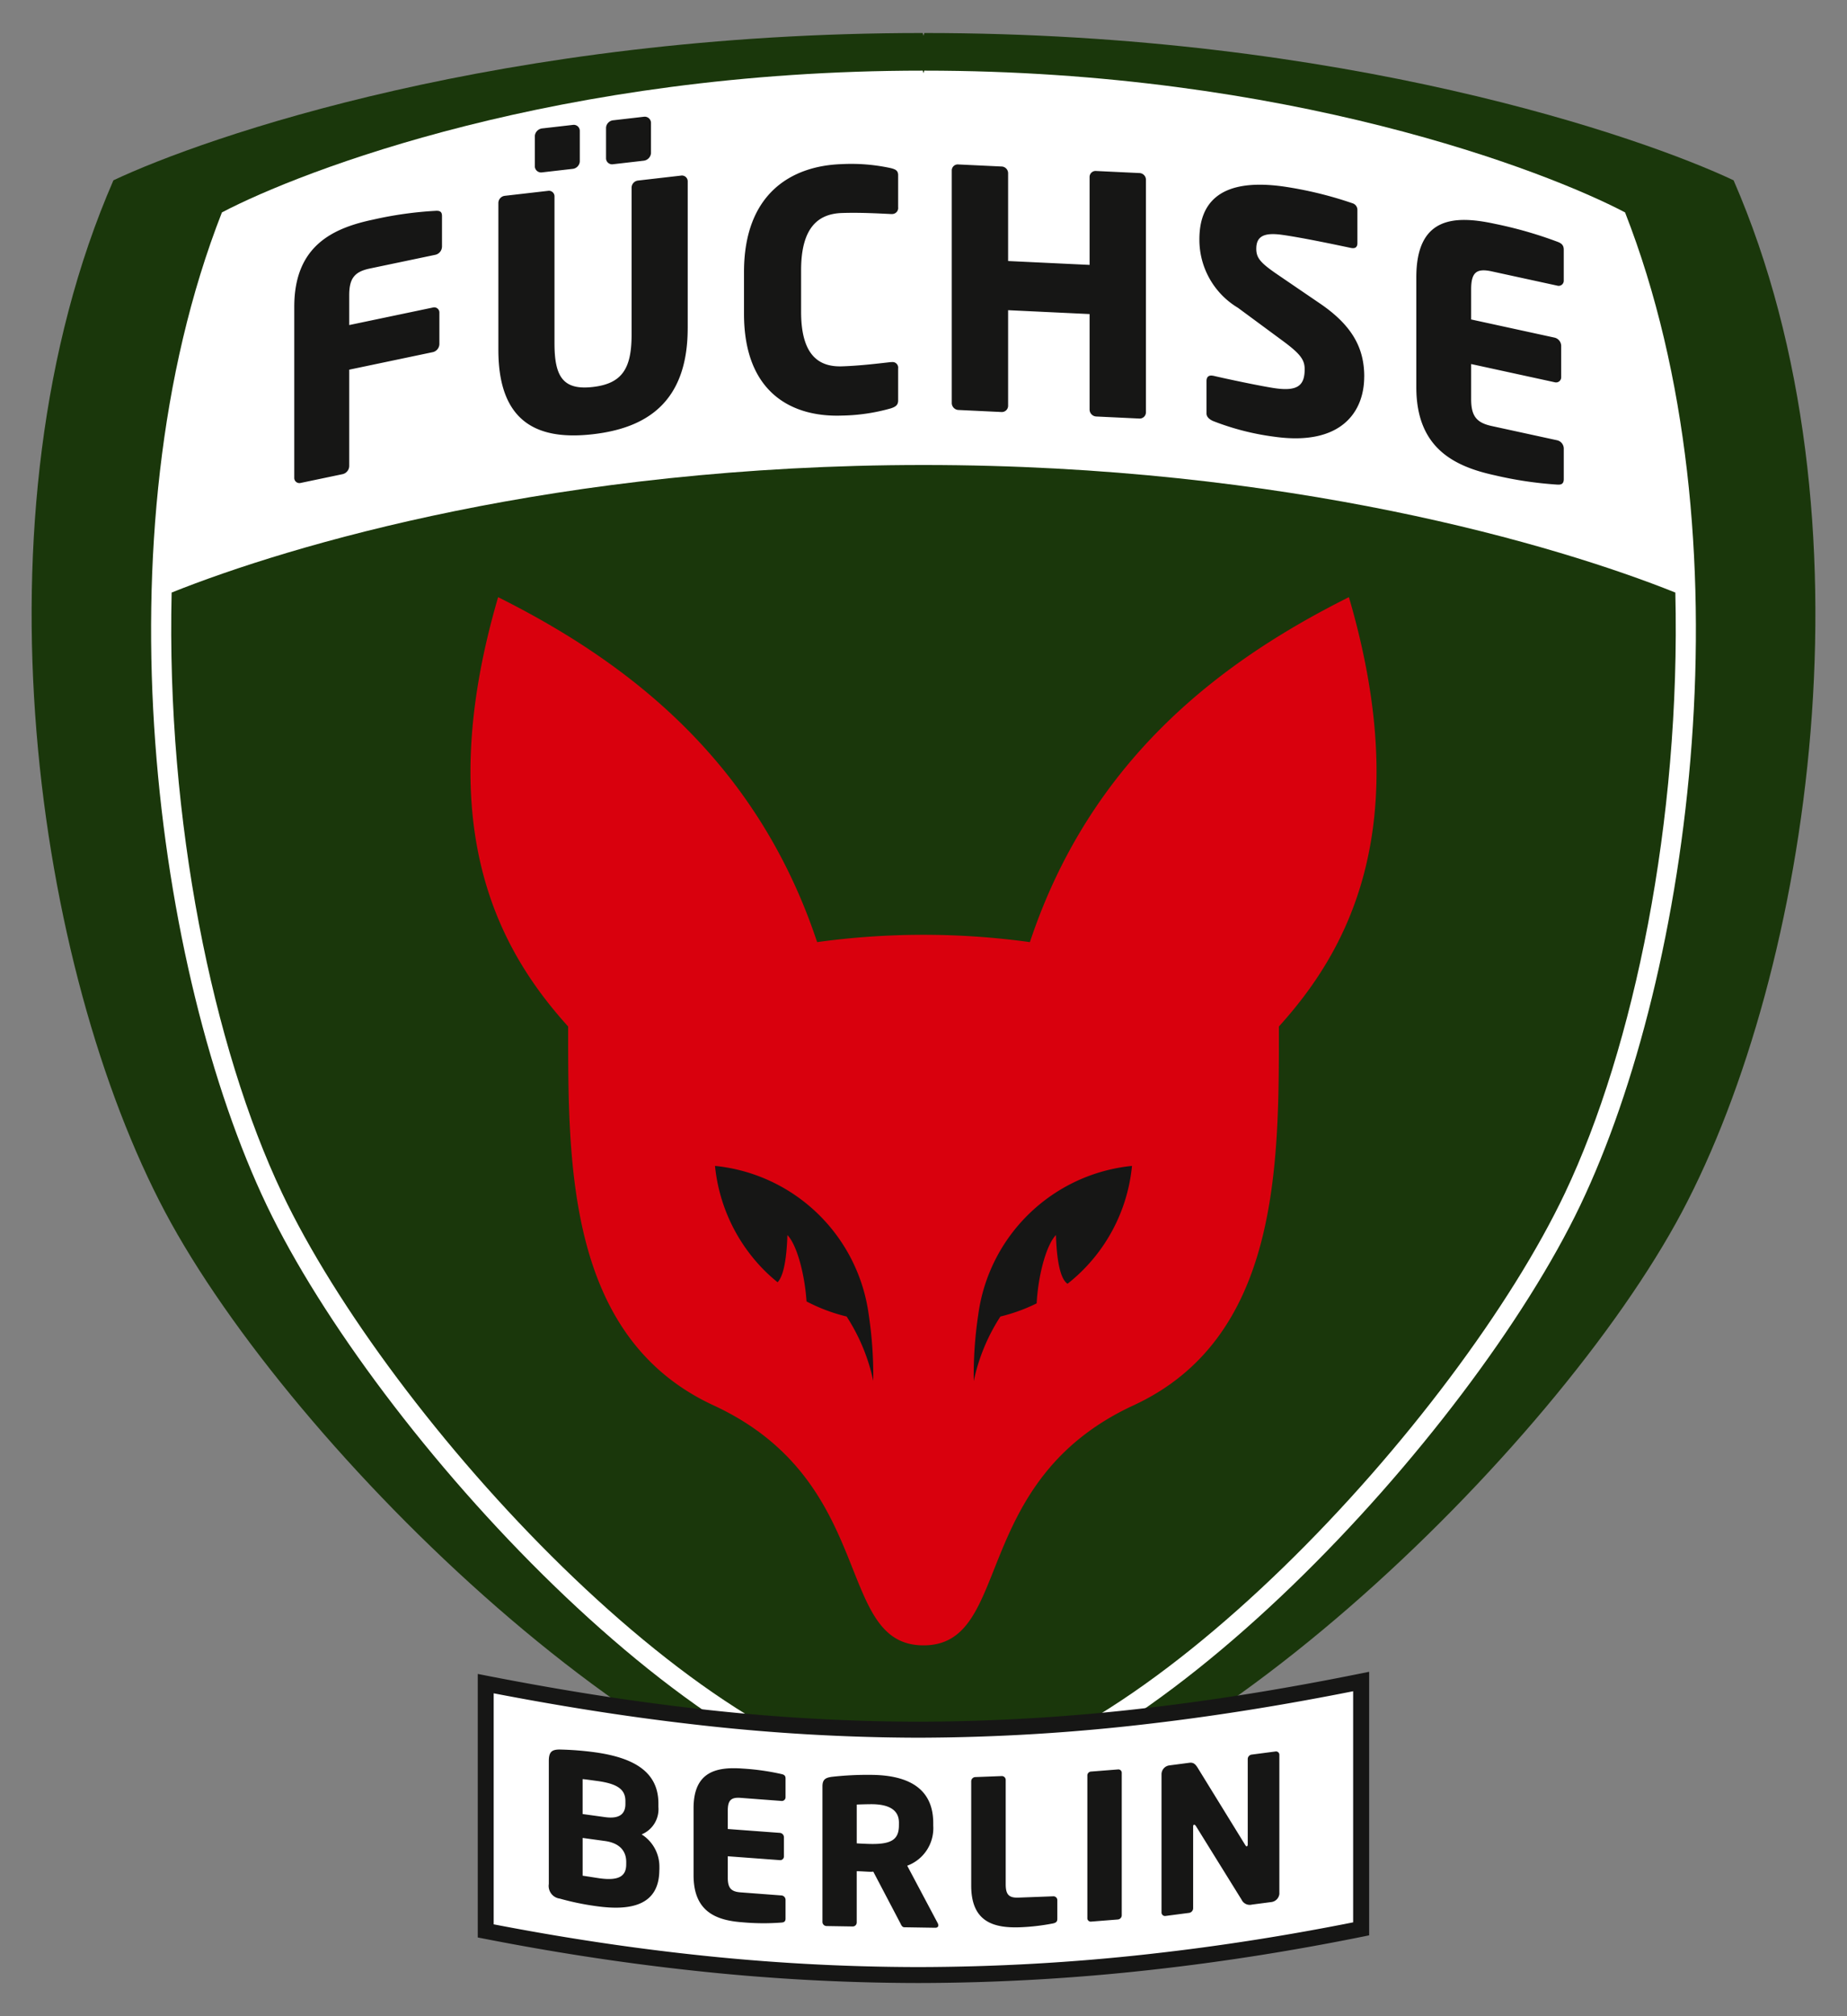 <?xml version="1.0" encoding="UTF-8"?> <svg xmlns="http://www.w3.org/2000/svg" xmlns:xlink="http://www.w3.org/1999/xlink" id="Gruppe_3" data-name="Gruppe 3" width="119.802" height="130.682" viewBox="0 0 119.802 130.682"><rect x="0" y="0" width="119.802" height="130.682" fill="#808080" stroke="none"/><defs><clipPath id="clip-path"><rect id="Rechteck_3" data-name="Rechteck 3" width="119.802" height="130.682" fill="none"></rect></clipPath></defs><g id="Gruppe_1" data-name="Gruppe 1" clip-path="url(#clip-path)"><path id="Pfad_1" data-name="Pfad 1" d="M9.145,13.553c5.92-2.794,25.258-9.548,52.489-9.548,0,0,.024.075.055.177l.055-.177c27.231,0,46.57,6.753,52.49,9.548,9.472,21.751,4.96,51.233-3.354,66.882-8.2,15.429-32.924,39.5-49.24,40.178-.01.02.01.02,0,0C45.322,119.939,20.7,95.865,12.5,80.435,4.186,64.786-.326,35.3,9.145,13.553" transform="translate(-1.788 -1.865)" fill="#1a370b"></path><path id="Pfad_2" data-name="Pfad 2" d="M22.938,17.758c5.127-2.69,21.874-9.189,45.458-9.189,0,0,.02.073.047.171l.047-.171c23.584,0,40.331,6.5,45.458,9.189,8.2,20.932,4.3,49.3-2.905,64.364-7.1,14.849-28.52,38.017-42.651,38.665-14.131-.649-35.45-23.816-42.549-38.665-7.2-15.06-11.108-43.432-2.906-64.364M19.675,42.4c-.352,14.772,2.685,29.5,7.163,38.929,6.934,14.6,27.754,37.379,41.555,38.017,13.8-.638,34.721-23.417,41.655-38.017,4.477-9.426,7.514-24.157,7.162-38.929-7.667-3.07-25.125-8.268-48.768-8.268s-41.1,5.2-48.767,8.268" transform="translate(-8.542 -3.99)" fill="#fff"></path><path id="Pfad_3" data-name="Pfad 3" d="M45.306,22.591V20.6c0-.278-.126-.359-.419-.34a24.2,24.2,0,0,0-4.047.569c-2.7.566-5.116,1.757-5.116,5.655V37.557a.334.334,0,0,0,.419.34l2.726-.571a.552.552,0,0,0,.419-.516V30.556l5.43-1.138a.552.552,0,0,0,.419-.516V26.867a.334.334,0,0,0-.419-.34l-5.43,1.137V25.736c0-1.114.356-1.531,1.342-1.738l4.256-.891a.552.552,0,0,0,.419-.516m15.939,5.275V18.333a.376.376,0,0,0-.447-.356l-2.767.318a.472.472,0,0,0-.426.455v9.533c0,2.185-.6,3.174-2.511,3.394s-2.49-.636-2.49-2.821V19.324a.36.36,0,0,0-.426-.359l-2.788.32a.472.472,0,0,0-.426.456v9.532c0,4.884,2.745,5.855,6.13,5.467s6.15-1.991,6.15-6.875M58.862,16.529V14.537a.407.407,0,0,0-.468-.375l-2,.23a.516.516,0,0,0-.447.479v1.992a.391.391,0,0,0,.447.377l2-.23a.538.538,0,0,0,.468-.482m-4.618.53V15.066a.39.39,0,0,0-.447-.377l-2,.229a.539.539,0,0,0-.469.482v1.992a.407.407,0,0,0,.469.375l2-.229a.516.516,0,0,0,.447-.48m20.649,15.5V30.479a.365.365,0,0,0-.407-.415l-.064,0c-.814.091-1.991.237-3.169.276-1.477.048-2.654-.684-2.654-3.533v-2.7c0-2.849,1.177-3.659,2.654-3.707,1.178-.039,2.355.029,3.169.067l.064,0a.393.393,0,0,0,.407-.442V17.948c0-.3-.171-.38-.471-.456a12.021,12.021,0,0,0-3.19-.26c-3.254.107-6.337,1.9-6.337,7v2.7c0,5.1,3.083,6.711,6.337,6.6a12.324,12.324,0,0,0,3.19-.469c.3-.1.471-.208.471-.508m16.073.76V18.237a.436.436,0,0,0-.427-.427l-2.8-.133a.389.389,0,0,0-.428.387v5.7l-5.285-.251v-5.7a.436.436,0,0,0-.428-.427l-2.8-.133a.389.389,0,0,0-.427.387V32.719a.455.455,0,0,0,.427.449l2.8.133a.406.406,0,0,0,.428-.408V26.7l5.285.251v6.191a.455.455,0,0,0,.428.449l2.8.133a.406.406,0,0,0,.427-.409m14.16-2.3c0-1.735-.657-3.24-2.864-4.743L99.545,24.42c-1.146-.779-1.422-1.1-1.422-1.7,0-.771.446-1.074,1.656-.907,1.443.2,3.9.73,4.5.855l.043.006c.276.038.36-.122.36-.315V20.2a.445.445,0,0,0-.317-.43,24.951,24.951,0,0,0-4.5-1.091c-4.116-.567-5.432,1.073-5.432,3.429a5.138,5.138,0,0,0,2.5,4.436l2.929,2.16c1.1.816,1.4,1.2,1.4,1.82,0,1.029-.425,1.442-1.889,1.24-.828-.114-3.162-.606-4.032-.812l-.064-.009c-.213-.029-.382.054-.382.354v2.1c0,.236.212.393.424.487a16.808,16.808,0,0,0,4.011,1.023c4.308.594,5.793-1.623,5.793-3.894m12.945,6.632V35.654a.558.558,0,0,0-.418-.519L113.4,34.21c-.984-.214-1.34-.635-1.34-1.748V30.191l5.421,1.18a.332.332,0,0,0,.419-.337V29a.558.558,0,0,0-.419-.519l-5.421-1.18V25.35c0-1.114.356-1.379,1.34-1.165l4.249.925a.331.331,0,0,0,.418-.337V22.781c0-.278-.125-.413-.418-.519a26.694,26.694,0,0,0-4.04-1.158c-2.7-.588-5.106-.426-5.106,3.472v7.112c0,3.9,2.385,5.125,5.086,5.713a24.638,24.638,0,0,0,4.061.605c.293.021.418-.08.418-.359" transform="translate(-16.637 -6.593)" fill="#161615"></path><path id="Pfad_4" data-name="Pfad 4" d="M115.755,220.029a145.964,145.964,0,0,1-28.74,2.994,146.626,146.626,0,0,1-28.042-2.861V204.134a146.2,146.2,0,0,0,28.042,2.987A145.478,145.478,0,0,0,115.755,204Z" transform="translate(-27.462 -94.999)" fill="#fff"></path><path id="Pfad_5" data-name="Pfad 5" d="M115.4,219.985c-4.286.866-8.883,1.617-13.706,2.151a137.661,137.661,0,0,1-15.134.855,136.419,136.419,0,0,1-14.74-.821c-4.72-.513-9.211-1.23-13.4-2.05L58,220.039V202.956l.617.121c4.173.815,8.637,1.56,13.317,2.1a127.736,127.736,0,0,0,14.626.875,128.955,128.955,0,0,0,15.02-.911c4.813-.565,9.377-1.343,13.619-2.2l.619-.125V219.9Zm-13.82,1.124c4.653-.515,9.076-1.23,13.2-2.051v-14.98c-4.109.816-8.5,1.552-13.085,2.091a129.892,129.892,0,0,1-15.137.92,128.693,128.693,0,0,1-14.744-.884c-4.485-.517-8.765-1.22-12.781-1.993v14.975c4.053.782,8.374,1.466,12.894,1.957a135.473,135.473,0,0,0,14.631.813,136.666,136.666,0,0,0,15.021-.847" transform="translate(-27.011 -94.449)" fill="#161615"></path><path id="Pfad_6" data-name="Pfad 6" d="M73.8,220.051v-.2a2.466,2.466,0,0,0-1.154-2.1,1.761,1.761,0,0,0,1.089-1.772v-.235c0-2.082-1.646-2.968-4.1-3.313a20.117,20.117,0,0,0-2.321-.182c-.505.007-.687.165-.687.754v7.959a.829.829,0,0,0,.713.952,17.224,17.224,0,0,0,2.372.49c2.243.316,4.083-.053,4.083-2.357m-2.2-4.263c0,.563-.3.992-1.322.848l-1.453-.2v-2.264c.182.012.779.1.986.126,1.335.188,1.789.579,1.789,1.3Zm.052,3.908c0,.733-.428,1.092-1.763.9-.181-.026-.855-.134-1.063-.163v-2.448l1.453.2c1.036.146,1.374.73,1.374,1.358Zm10.335,3.512V221.99a.287.287,0,0,0-.261-.281l-2.651-.2c-.613-.045-.835-.271-.835-.952v-1.388l3.381.251a.24.24,0,0,0,.261-.243v-1.243a.286.286,0,0,0-.261-.281l-3.381-.251v-1.191c0-.681.222-.874.835-.828l2.651.2a.239.239,0,0,0,.261-.243v-1.217c0-.17-.079-.241-.261-.282a15.626,15.626,0,0,0-2.519-.356c-1.685-.124-3.186.183-3.186,2.566V220.4c0,2.383,1.488,2.925,3.172,3.049a15.2,15.2,0,0,0,2.533.017c.182-.012.261-.085.261-.255m9.908.436a.343.343,0,0,0-.039-.144l-1.977-3.722a2.589,2.589,0,0,0,1.688-2.593v-.17c0-2.317-1.715-3.089-3.94-3.125a20.694,20.694,0,0,0-2.657.129c-.4.06-.589.174-.589.62v8.784a.268.268,0,0,0,.262.266l1.7.027a.257.257,0,0,0,.261-.258v-3.325c.248,0,.654.036.929.041l.145-.011,1.753,3.339c.066.133.119.264.262.266l2,.032c.143,0,.2-.063.2-.154m-2.552-6.493c0,.89-.433,1.236-1.807,1.216-.143,0-.785-.026-.929-.041v-2.513c.157-.011.838-.027,1.021-.024,1.1.017,1.716.393,1.716,1.192Zm10.274,6.078v-1.218a.25.25,0,0,0-.261-.252l-2.25.085c-.614.024-.837-.178-.837-.859v-6.768a.25.25,0,0,0-.262-.251l-1.713.065a.275.275,0,0,0-.262.272v6.768c0,2.383,1.5,2.758,3.191,2.694a13.735,13.735,0,0,0,2.132-.251c.183-.046.261-.115.261-.285m4.18-.242V213.77a.219.219,0,0,0-.248-.229l-1.748.137a.253.253,0,0,0-.235.268v9.215a.221.221,0,0,0,.235.244l1.748-.138a.276.276,0,0,0,.248-.281m10.223-1.413v-8.98a.216.216,0,0,0-.26-.215l-1.532.2a.294.294,0,0,0-.259.283V218.4c0,.091-.039.123-.065.126s-.052-.019-.1-.091l-3.076-4.991c-.156-.254-.285-.368-.546-.335l-1.311.172a.582.582,0,0,0-.494.562v8.967a.225.225,0,0,0,.26.228l1.531-.2a.307.307,0,0,0,.26-.3v-5.3c0-.079.026-.108.065-.113s.065.018.117.089l2.96,4.77a.584.584,0,0,0,.675.317l1.272-.166a.6.6,0,0,0,.507-.564" transform="translate(-31.029 -98.843)" fill="#161615"></path><path id="Pfad_7" data-name="Pfad 7" d="M114.089,72.447C106.026,76.478,97.4,82.783,93.4,94.807a50.432,50.432,0,0,0-13.8,0c-4-12.024-12.63-18.329-20.692-22.36-4.46,15.216.294,23.126,4.542,27.83,0,.037,0,.073,0,.11,0,8.877-.045,20.07,9.43,24.447,10.71,4.948,7.8,15.557,13.621,15.557s2.91-10.609,13.62-15.557c9.476-4.377,9.43-15.57,9.43-24.447,0-.037,0-.073,0-.11,4.247-4.7,9-12.615,4.542-27.83" transform="translate(-26.598 -33.737)" fill="#d9000d"></path><path id="Pfad_8" data-name="Pfad 8" d="M97.062,155.391a26.42,26.42,0,0,0-.29-4.285,11.194,11.194,0,0,0-9.974-9.663,11.168,11.168,0,0,0,3.227,6.8c.267.266.547.51.832.744.3-.313.574-1.134.637-3.059.6.609,1.12,2.486,1.241,4.3a11.266,11.266,0,0,0,2.6.978,12.321,12.321,0,0,1,1.73,4.184" transform="translate(-40.421 -65.868)" fill="#161615"></path><path id="Pfad_9" data-name="Pfad 9" d="M128.473,141.443a11.192,11.192,0,0,0-9.975,9.664,26.346,26.346,0,0,0-.29,4.284,12.341,12.341,0,0,1,1.729-4.184,11.276,11.276,0,0,0,2.352-.853c.1-1.854.633-3.8,1.25-4.427.072,2.175.417,2.941.754,3.156a11.075,11.075,0,0,0,4.18-7.64" transform="translate(-55.048 -65.868)" fill="#161615"></path><path id="Pfad_10" data-name="Pfad 10" d="M9.145,13.581c5.92-2.794,25.258-9.548,52.489-9.548,0,0,.024.075.055.177l.055-.177c27.231,0,46.57,6.753,52.49,9.548,9.472,21.751,4.96,51.233-3.354,66.882a86.01,86.01,0,0,1-12.764,17.1c-2.259,2.422-4.672,4.806-7.176,7.069a92.911,92.911,0,0,1-8.791,7.14c3.107-.463,5.594-.944,8.443-1.519l.021,17.072a139.8,139.8,0,0,1-22.292,2.9q-1.187.059-2.38.1c-.361.012-.723.022-1.084.031a138.252,138.252,0,0,1-23.6-1.416c-2.878-.414-5.716-.9-8.468-1.461L32.779,110.4c2.878.554,5.406,1.005,8.529,1.489-.948-.707-1.912-1.415-2.846-2.14-.355-.275-.706-.558-1.06-.84q-.906-.725-1.8-1.475C25.746,99.178,16.83,88.615,12.5,80.463,4.186,64.814-.326,35.332,9.145,13.581Z" transform="translate(-1.788 -1.878)" fill="none"></path><rect id="Rechteck_2" data-name="Rechteck 2" width="119.687" height="130.567" transform="translate(0.058 0.057)" fill="none"></rect></g></svg> 